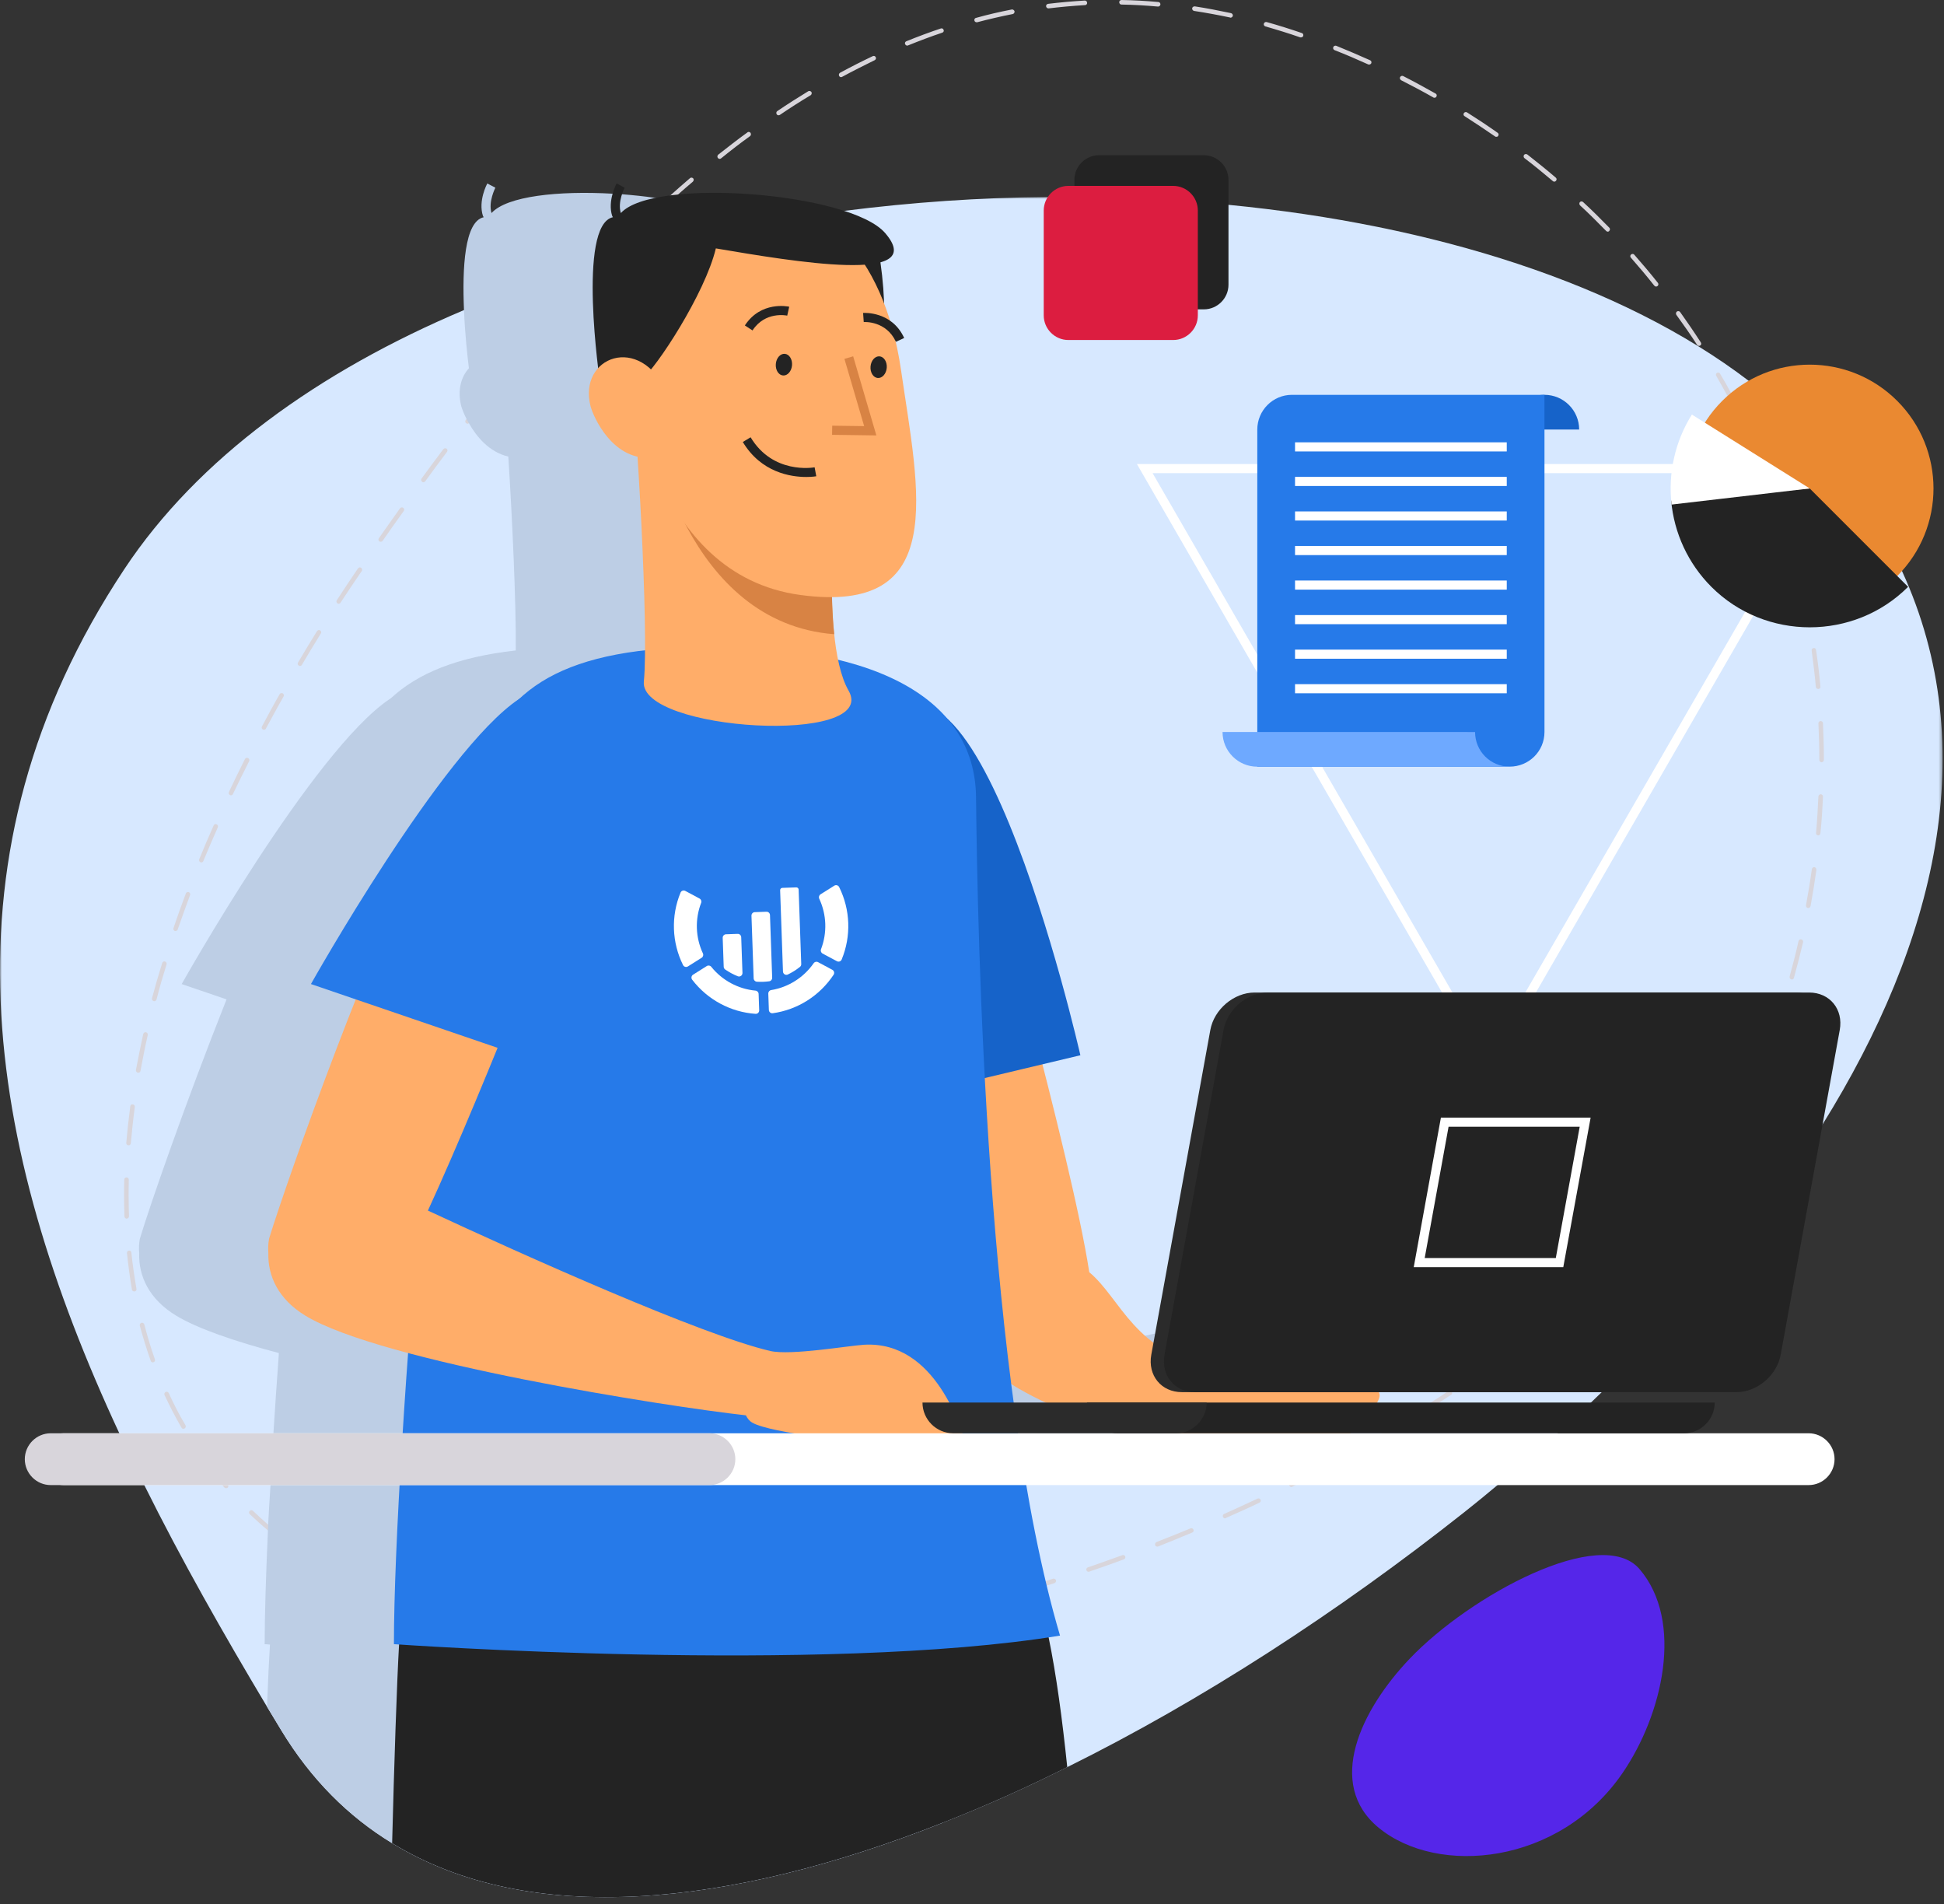 <?xml version="1.0" encoding="UTF-8"?>
<svg width="533px" height="522px" viewBox="0 0 533 522" version="1.1" xmlns="http://www.w3.org/2000/svg" xmlns:xlink="http://www.w3.org/1999/xlink">
    <rect x="0" y="0" width="533" height="522" fill="#333333" stroke="none"/>
    <title>professionals</title>
    <defs>
        <polygon id="path-1" points="0.001 0.913 532.615 0.913 532.615 467 0.001 467"></polygon>
    </defs>
    <g id="Final" stroke="none" stroke-width="1" fill="none" fill-rule="evenodd">
        <g id="professionals">
            <g id="Group-42">
                <g id="Group-3" transform="translate(0, 53.033)">
                    <mask id="mask-2" fill="white">
                        <use xlink:href="#path-1"></use>
                    </mask>
                    <g id="Clip-2"></g>
                    <path d="M499.714,255.163 C498.065,257.813 496.42,260.418 494.664,263.013 C479.315,286.068 460.264,308.213 439.17,328.568 C438.214,329.513 437.214,330.468 436.219,331.413 C433.214,334.263 430.115,337.118 427.014,339.863 C421.67,344.768 416.164,349.513 410.565,354.063 C407.615,356.563 404.57,359.018 401.565,361.413 C366.67,389.018 329.37,413.168 292.615,431.363 C281.219,437.068 269.82,442.163 258.57,446.563 C199.864,469.818 145.22,475.268 107.519,452.213 C95.514,444.913 85.264,434.713 77.115,421.268 C75.814,419.113 74.514,416.963 73.215,414.818 C61.169,394.663 49.664,374.418 39.565,354.063 C37.164,349.313 34.919,344.618 32.719,339.863 C-3.93,261.113 -17.886,181.413 34.065,103.013 C54.264,72.518 87.419,48.768 127.215,31.963 C138.57,27.118 150.415,22.913 162.72,19.263 C168.769,17.363 174.864,15.713 181.114,14.218 C188.97,12.218 196.964,10.468 205.065,8.963 C211.269,7.768 217.464,6.718 223.714,5.813 C226.315,5.468 228.915,5.118 231.514,4.763 C249.964,2.418 268.664,1.113 287.269,0.968 C289.714,0.913 292.164,0.913 294.57,0.913 C305.82,0.968 316.964,1.413 327.964,2.318 C330.914,2.518 333.865,2.768 336.815,3.113 C392.964,8.568 444.464,24.663 479.464,51.368 C487.115,57.218 493.969,63.513 499.914,70.368 C501.019,71.618 502.07,72.868 503.065,74.163 C503.414,74.563 503.719,74.963 504.065,75.368 C511.315,84.463 517.115,93.868 521.47,103.468 C543.72,151.918 530.715,205.363 499.714,255.163" id="Fill-1" fill="#D7E8FF" mask="url(#mask-2)"></path>
                </g>
                <path d="M386.541,454.637 C373.05,468.777 363.445,488.997 377.955,500.977 C394.161,514.352 427.586,511.247 444.865,486.012 C455.911,469.892 461.755,444.407 449.521,430.112 C439.046,417.872 403.091,437.287 386.541,454.637" id="Fill-4" fill="#5526E9"></path>
                <path d="M190.366,450.95 C187.016,451.095 183.616,451.2 180.316,451.2 C179.966,451.2 179.716,451.495 179.716,451.85 C179.716,452.145 179.966,452.45 180.316,452.45 C183.666,452.45 187.016,452.345 190.416,452.2 C190.766,452.2 191.016,451.895 191.016,451.55 C190.966,451.25 190.666,450.95 190.366,450.95 M170.316,451.05 C166.916,450.95 163.516,450.75 160.316,450.55 C159.866,450.5 159.666,450.75 159.616,451.095 C159.616,451.45 159.866,451.75 160.216,451.8 C163.466,452 166.866,452.2 170.266,452.3 C170.616,452.3 170.916,452.05 170.916,451.695 C170.916,451.35 170.666,451.05 170.316,451.05 M210.366,449.5 C207.016,449.845 203.666,450.15 200.366,450.4 C200.016,450.4 199.766,450.695 199.766,451.05 C199.816,451.4 200.066,451.65 200.416,451.65 L200.466,451.65 C203.766,451.4 207.116,451.095 210.466,450.75 C210.816,450.695 211.066,450.4 211.066,450.045 C211.016,449.7 210.716,449.445 210.366,449.5 M150.316,449.55 C147.016,449.195 143.666,448.7 140.416,448.145 C140.066,448.1 139.766,448.3 139.666,448.65 C139.616,448.995 139.866,449.3 140.216,449.35 C143.466,449.95 146.816,450.4 150.166,450.8 L150.266,450.8 C150.566,450.8 150.816,450.6 150.866,450.245 C150.916,449.9 150.666,449.595 150.316,449.55 M230.266,446.85 C226.866,447.345 223.566,447.85 220.316,448.3 C219.966,448.345 219.716,448.65 219.766,448.995 C219.816,449.3 220.116,449.55 220.416,449.55 L220.466,449.55 C223.716,449.1 227.066,448.595 230.466,448.05 C230.766,448 231.016,447.7 230.966,447.345 C230.916,447 230.616,446.8 230.266,446.85 M130.616,446.15 C127.316,445.4 124.066,444.55 120.916,443.65 C120.566,443.55 120.216,443.7 120.116,444.05 C120.016,444.395 120.216,444.75 120.566,444.845 C123.616,445.695 126.716,446.55 129.866,447.3 C130.016,447.345 130.166,447.345 130.316,447.4 L130.466,447.4 C130.566,447.4 130.666,447.345 130.766,447.3 L130.816,447.25 C130.966,447.2 131.016,447.05 131.066,446.895 C131.116,446.6 130.916,446.25 130.616,446.15 M249.966,443.1 C246.716,443.795 243.366,444.5 240.216,445.1 L240.116,445.1 C239.766,445.15 239.566,445.445 239.616,445.8 C239.666,446.095 239.966,446.295 240.266,446.295 L240.366,446.295 C242.616,445.895 244.916,445.445 247.216,444.95 C248.216,444.75 249.216,444.55 250.216,444.3 C250.566,444.25 250.766,443.9 250.716,443.55 C250.616,443.25 250.316,443 249.966,443.1 M269.466,438.345 C266.316,439.195 263.066,440.045 259.766,440.845 C259.416,440.95 259.216,441.25 259.316,441.6 C259.366,441.895 259.616,442.095 259.916,442.095 C259.966,442.095 260.016,442.095 260.066,442.05 C263.366,441.25 266.666,440.4 269.816,439.595 C270.116,439.5 270.316,439.15 270.266,438.795 C270.166,438.5 269.816,438.3 269.466,438.345 M111.416,440.445 C110.316,440.045 109.266,439.645 108.166,439.195 C106.116,438.395 104.166,437.5 102.216,436.6 C101.916,436.45 101.516,436.6 101.366,436.895 C101.216,437.2 101.366,437.6 101.666,437.745 C103.766,438.75 105.966,439.645 108.166,440.55 C109.066,440.95 110.016,441.295 110.966,441.65 L111.216,441.65 C111.466,441.65 111.716,441.495 111.816,441.25 C111.916,440.95 111.766,440.6 111.416,440.445 M288.716,432.745 C288.066,432.945 287.416,433.195 286.716,433.395 C284.266,434.15 281.716,434.95 279.166,435.695 C278.816,435.8 278.616,436.095 278.716,436.45 C278.816,436.75 279.066,436.895 279.316,436.895 L279.516,436.895 C282.016,436.15 284.566,435.4 286.966,434.645 C287.716,434.395 288.416,434.195 289.116,433.95 C289.416,433.85 289.616,433.5 289.516,433.145 C289.416,432.85 289.066,432.65 288.716,432.745 M93.316,432 L92.966,431.75 C90.166,430.15 87.466,428.45 84.866,426.65 C84.616,426.45 84.216,426.55 84.016,426.85 C83.816,427.095 83.916,427.5 84.166,427.7 C86.766,429.445 89.516,431.2 92.316,432.85 L92.716,433.1 C92.816,433.145 92.916,433.145 93.016,433.145 C93.266,433.145 93.466,433.05 93.566,432.85 C93.766,432.545 93.616,432.145 93.316,432 M307.716,426.295 C304.566,427.45 301.366,428.55 298.266,429.645 C297.916,429.75 297.766,430.1 297.866,430.4 C297.966,430.695 298.166,430.845 298.466,430.845 C298.516,430.845 298.566,430.845 298.666,430.8 C301.816,429.75 304.966,428.595 308.116,427.45 C308.466,427.345 308.616,427 308.516,426.65 C308.366,426.295 307.966,426.15 307.716,426.295 M327.216,419.3 C327.066,418.95 326.716,418.795 326.416,418.95 C323.366,420.2 320.216,421.495 317.066,422.7 C316.766,422.85 316.616,423.195 316.716,423.55 C316.816,423.795 317.066,423.95 317.316,423.95 C317.366,423.95 317.466,423.9 317.566,423.9 C320.716,422.65 323.866,421.35 326.866,420.1 C327.216,419.95 327.366,419.595 327.216,419.3 M76.866,420.695 C75.716,419.8 74.566,418.85 73.516,417.945 C72.066,416.695 70.716,415.4 69.366,414.15 C69.116,413.9 68.716,413.9 68.466,414.15 C68.216,414.395 68.216,414.8 68.466,415.045 C70.066,416.55 71.716,418.05 73.466,419.5 C74.316,420.245 75.166,421 76.066,421.695 C76.166,421.8 76.316,421.85 76.466,421.85 C76.666,421.85 76.816,421.75 76.966,421.6 C77.166,421.35 77.116,420.95 76.866,420.695 M345.616,411.095 C345.466,410.75 345.066,410.645 344.766,410.8 C341.866,412.145 338.916,413.55 335.616,415 C335.316,415.1 335.166,415.5 335.316,415.8 C335.416,416.05 335.666,416.2 335.866,416.2 C335.966,416.2 336.066,416.15 336.116,416.095 C339.416,414.645 342.416,413.3 345.316,411.895 C345.616,411.75 345.766,411.4 345.616,411.095 M62.466,406.895 C60.266,404.395 58.166,401.75 56.266,399.1 C56.066,398.795 55.666,398.75 55.366,398.95 C55.116,399.15 55.066,399.55 55.266,399.8 C57.016,402.3 58.966,404.75 60.966,407.095 C61.166,407.3 61.316,407.545 61.516,407.745 C61.616,407.85 61.816,407.945 61.966,407.945 C62.116,407.945 62.266,407.9 62.416,407.8 C62.616,407.6 62.666,407.345 62.566,407.095 C62.566,407 62.516,406.945 62.466,406.895 M363.566,402.05 C363.416,401.75 363.016,401.65 362.716,401.8 C359.866,403.345 356.816,404.9 353.816,406.4 C353.516,406.55 353.416,406.85 353.516,407.095 C353.466,407.145 353.516,407.2 353.516,407.25 C353.616,407.45 353.866,407.6 354.066,407.6 C354.166,407.6 354.266,407.545 354.366,407.5 C354.616,407.345 354.916,407.25 355.166,407.095 C357.966,405.75 360.666,404.3 363.316,402.9 C363.616,402.745 363.716,402.345 363.566,402.05 M381.066,392.2 C380.916,391.895 380.516,391.8 380.216,391.945 C379.666,392.25 379.166,392.6 378.616,392.9 C376.316,394.3 373.966,395.645 371.516,397 C371.216,397.145 371.116,397.545 371.316,397.85 C371.416,398.05 371.616,398.145 371.866,398.145 C371.966,398.145 372.066,398.145 372.166,398.1 C375.116,396.4 378.066,394.7 380.866,393.05 C380.916,393 380.966,392.945 381.016,392.9 C381.216,392.7 381.216,392.45 381.066,392.2 M50.866,390.695 C49.166,387.85 47.616,384.845 46.266,381.85 C46.116,381.55 45.716,381.4 45.416,381.55 C45.116,381.695 44.966,382.05 45.116,382.4 C46.516,385.4 48.066,388.45 49.766,391.35 C49.866,391.55 50.066,391.65 50.316,391.65 C50.416,391.65 50.516,391.6 50.616,391.55 C50.916,391.4 51.016,391 50.866,390.695 M398.116,381.6 C398.116,381.55 398.066,381.495 398.066,381.45 C397.866,381.15 397.466,381.095 397.216,381.25 C397.016,381.35 396.866,381.495 396.666,381.6 C395.266,382.545 393.766,383.55 392.316,384.445 C391.166,385.245 389.966,386 388.816,386.75 C388.516,386.895 388.416,387.3 388.616,387.6 C388.716,387.8 388.916,387.9 389.116,387.9 C389.216,387.9 389.366,387.85 389.466,387.8 C391.216,386.695 392.916,385.6 394.616,384.445 C395.716,383.75 396.816,383.05 397.916,382.3 C398.116,382.145 398.216,381.85 398.116,381.6 M414.416,369.8 C414.216,369.5 413.816,369.445 413.566,369.645 C410.916,371.65 408.166,373.65 405.466,375.6 C405.166,375.8 405.116,376.15 405.316,376.45 C405.466,376.6 405.616,376.695 405.816,376.695 C405.966,376.695 406.066,376.695 406.216,376.6 C408.916,374.645 411.666,372.65 414.316,370.645 C414.616,370.445 414.666,370.045 414.416,369.8 M39.566,363.05 C39.466,362.7 39.116,362.5 38.766,362.6 C38.466,362.7 38.266,363.05 38.316,363.345 C39.216,366.65 40.216,369.9 41.316,373 C41.416,373.3 41.616,373.45 41.916,373.45 C41.966,373.45 42.016,373.45 42.116,373.395 C42.416,373.3 42.616,372.945 42.466,372.6 C41.366,369.5 40.416,366.295 39.566,363.05 M430.066,357.095 C429.816,356.85 429.416,356.85 429.166,357.05 C426.716,359.15 424.166,361.295 421.466,363.5 C421.216,363.7 421.166,364.1 421.366,364.35 C421.516,364.5 421.666,364.595 421.866,364.595 C422.016,364.595 422.116,364.55 422.266,364.445 C424.966,362.3 427.566,360.1 429.966,358 C430.266,357.745 430.266,357.4 430.066,357.095 M36.016,343.345 C36.016,343.05 35.716,342.745 35.366,342.8 C35.016,342.85 34.766,343.145 34.816,343.5 C35.166,346.895 35.616,350.245 36.166,353.5 C36.216,353.795 36.516,353.995 36.816,353.995 L36.916,353.995 C37.266,353.95 37.466,353.65 37.416,353.3 C36.866,350.045 36.366,346.75 36.016,343.345 M444.766,343.45 C444.516,343.195 444.116,343.195 443.866,343.45 C441.566,345.75 439.116,348.1 436.666,350.4 C436.416,350.6 436.366,351 436.616,351.25 C436.716,351.4 436.916,351.45 437.066,351.45 C437.216,351.45 437.366,351.4 437.516,351.295 C439.966,348.995 442.416,346.65 444.766,344.3 C445.016,344.05 445.016,343.65 444.766,343.45 M458.316,328.595 C458.066,328.345 457.666,328.395 457.416,328.65 C455.366,331.15 453.116,333.7 450.816,336.2 C450.566,336.45 450.616,336.85 450.866,337.095 C450.966,337.2 451.116,337.25 451.266,337.25 C451.466,337.25 451.616,337.145 451.716,337.05 C454.066,334.5 456.316,331.945 458.416,329.445 C458.616,329.195 458.566,328.795 458.316,328.595 M35.266,327.85 C35.266,326.4 35.266,324.9 35.316,323.395 C35.316,323.05 35.066,322.745 34.716,322.745 C34.366,322.745 34.066,323 34.066,323.345 C34.016,324.845 34.016,326.35 34.016,327.85 C34.016,329.75 34.066,331.6 34.116,333.45 C34.116,333.75 34.416,334.05 34.716,334.05 L34.766,334.05 C35.116,333.995 35.366,333.75 35.366,333.395 C35.316,331.55 35.266,329.7 35.266,327.85 M470.416,312.6 C470.116,312.4 469.766,312.45 469.566,312.745 C467.716,315.445 465.716,318.195 463.716,320.845 C463.466,321.15 463.566,321.55 463.816,321.75 C463.916,321.8 464.066,321.85 464.216,321.85 C464.366,321.85 464.566,321.8 464.716,321.6 C466.716,318.95 468.716,316.2 470.566,313.45 C470.766,313.145 470.716,312.745 470.416,312.6 M36.416,302.745 C36.016,302.65 35.766,302.9 35.716,303.25 C35.266,306.65 34.916,310 34.616,313.3 C34.616,313.65 34.866,313.95 35.216,313.95 L35.266,313.95 C35.566,313.95 35.866,313.7 35.866,313.395 C36.166,310.1 36.516,306.75 36.966,303.45 C37.016,303.1 36.766,302.745 36.416,302.745 M480.666,295.3 C480.366,295.2 480.016,295.3 479.816,295.6 C478.366,298.45 476.716,301.4 474.966,304.3 C474.766,304.595 474.866,305 475.166,305.2 C475.266,305.245 475.366,305.245 475.466,305.245 C475.716,305.245 475.916,305.15 476.016,304.95 C477.816,302 479.466,299.05 480.966,296.15 C481.116,295.845 480.966,295.445 480.666,295.3 M40.016,282.945 C39.666,282.9 39.366,283.1 39.266,283.45 C38.566,286.75 37.866,290.045 37.266,293.3 C37.216,293.65 37.466,293.95 37.766,294.05 L37.916,294.05 C38.216,294.05 38.466,293.85 38.516,293.55 C39.116,290.3 39.766,287 40.516,283.7 C40.566,283.345 40.366,283.05 40.016,282.945 M488.566,276.85 C488.216,276.75 487.866,276.895 487.766,277.25 C486.716,280.3 485.466,283.45 484.116,286.55 C483.966,286.895 484.116,287.25 484.466,287.4 C484.516,287.4 484.616,287.45 484.716,287.45 C484.916,287.45 485.166,287.3 485.266,287.05 C486.616,283.9 487.866,280.75 488.916,277.65 C489.066,277.345 488.866,277 488.566,276.85 M45.216,263.55 C44.916,263.45 44.566,263.65 44.466,263.995 C43.466,267.2 42.516,270.445 41.666,273.65 C41.616,273.995 41.816,274.35 42.116,274.395 C42.166,274.445 42.216,274.445 42.316,274.445 C42.566,274.445 42.816,274.25 42.916,273.995 C43.716,270.8 44.666,267.545 45.666,264.35 C45.766,263.995 45.566,263.65 45.216,263.55 M493.866,257.5 C493.516,257.4 493.216,257.65 493.116,257.945 C492.416,261.15 491.566,264.395 490.666,267.7 C490.616,268 490.766,268.345 491.116,268.45 C491.166,268.45 491.216,268.5 491.266,268.5 C491.566,268.5 491.816,268.3 491.866,268 C492.766,264.75 493.616,261.45 494.366,258.25 C494.416,257.9 494.216,257.545 493.866,257.5 M51.766,244.55 C51.416,244.445 51.066,244.595 50.966,244.9 C49.766,248.05 48.616,251.25 47.566,254.395 C47.416,254.7 47.616,255.045 47.916,255.2 L48.116,255.2 C48.416,255.2 48.616,255.045 48.716,254.8 C49.816,251.65 50.966,248.45 52.116,245.35 C52.216,245.045 52.066,244.645 51.766,244.55 M497.466,237.7 C497.166,237.65 496.816,237.9 496.766,238.25 C496.316,241.55 495.766,244.845 495.166,248.145 C495.116,248.5 495.316,248.795 495.666,248.9 L495.766,248.9 C496.066,248.9 496.316,248.7 496.416,248.395 C497.016,245.045 497.566,241.695 498.016,238.45 C498.016,238.1 497.816,237.745 497.466,237.7 M59.366,225.95 C59.066,225.8 58.716,225.95 58.566,226.295 C57.216,229.35 55.866,232.45 54.616,235.55 C54.516,235.845 54.666,236.25 54.966,236.35 C55.066,236.4 55.116,236.4 55.216,236.4 C55.466,236.4 55.666,236.25 55.766,236 C57.016,232.945 58.366,229.845 59.716,226.8 C59.866,226.45 59.716,226.095 59.366,225.95 M499.216,217.7 C498.916,217.745 498.616,217.945 498.566,218.3 C498.416,221.65 498.216,225 497.916,228.3 C497.866,228.65 498.116,228.95 498.466,228.995 L498.516,228.995 C498.816,228.995 499.116,228.75 499.116,228.395 C499.466,225.1 499.666,221.75 499.816,218.345 C499.866,218.05 499.566,217.745 499.216,217.7 M68.016,207.8 C67.716,207.65 67.316,207.745 67.166,208.05 C65.666,211.05 64.166,214.1 62.766,217.095 C62.616,217.45 62.766,217.8 63.066,217.945 C63.166,218 63.216,218 63.316,218 C63.566,218 63.766,217.9 63.866,217.65 C65.316,214.645 66.816,211.6 68.316,208.65 C68.466,208.3 68.316,207.945 68.016,207.8 M499.816,198.245 C499.816,197.9 499.516,197.65 499.166,197.65 C498.816,197.65 498.566,197.95 498.566,198.3 C498.716,201.6 498.816,204.95 498.816,208.3 C498.816,208.65 499.116,208.95 499.416,208.95 C499.766,208.95 500.066,208.65 500.066,208.3 C500.066,204.95 499.966,201.55 499.816,198.245 M77.516,190.05 C77.216,189.9 76.816,190 76.666,190.3 C74.966,193.245 73.366,196.25 71.816,199.15 C71.666,199.45 71.766,199.8 72.066,199.95 C72.166,200 72.266,200.05 72.366,200.05 C72.566,200.05 72.816,199.95 72.916,199.7 C74.466,196.85 76.066,193.85 77.766,190.9 C77.916,190.6 77.816,190.25 77.516,190.05 M497.916,178.15 C497.866,177.8 497.566,177.55 497.216,177.65 C496.866,177.7 496.666,178 496.716,178.345 C497.166,181.65 497.566,185 497.866,188.3 C497.916,188.65 498.166,188.85 498.516,188.85 L498.566,188.85 C498.916,188.85 499.166,188.55 499.116,188.2 C498.816,184.85 498.416,181.5 497.916,178.15 M87.766,172.8 C87.516,172.6 87.116,172.7 86.916,173 C85.166,175.845 83.416,178.7 81.716,181.6 C81.516,181.9 81.616,182.25 81.916,182.45 C82.016,182.5 82.116,182.55 82.216,182.55 C82.466,182.55 82.666,182.45 82.766,182.25 C84.466,179.35 86.216,176.5 87.966,173.65 C88.166,173.345 88.066,173 87.766,172.8 M496.216,167.85 L496.166,167.85 C495.616,164.7 494.866,161.55 494.116,158.345 C494.066,158 493.716,157.8 493.366,157.9 C493.066,157.95 492.816,158.3 492.916,158.65 C493.666,161.7 494.316,164.75 494.916,167.8 C494.966,168 495.016,168.245 495.066,168.45 C495.116,168.75 495.366,168.95 495.666,168.95 L495.766,168.95 C496.116,168.85 496.316,168.55 496.266,168.2 C496.266,168.1 496.216,167.95 496.216,167.85 M99.016,155.65 C98.766,155.45 98.366,155.5 98.166,155.8 L97.916,156.15 C96.066,158.9 94.166,161.7 92.366,164.495 C92.166,164.8 92.216,165.2 92.516,165.4 C92.616,165.45 92.766,165.5 92.866,165.5 C93.066,165.5 93.266,165.4 93.366,165.2 C95.216,162.4 97.066,159.595 98.966,156.85 L99.216,156.5 C99.366,156.25 99.316,155.845 99.016,155.65 M490.816,146.35 C490.066,143.85 489.266,141.4 488.466,139 C488.366,138.65 487.966,138.5 487.666,138.6 C487.316,138.75 487.166,139.1 487.266,139.4 C488.216,142.15 489.116,144.95 489.966,147.8 C490.066,148.2 490.216,148.55 490.316,148.95 C490.416,149.25 490.666,149.4 490.916,149.4 L491.116,149.4 C491.416,149.3 491.616,148.95 491.516,148.6 C491.316,147.85 491.066,147.095 490.816,146.35 M110.566,139.2 C110.266,139 109.866,139.05 109.666,139.35 C107.766,142.05 105.816,144.75 103.866,147.55 C103.666,147.8 103.766,148.2 104.016,148.4 C104.166,148.5 104.266,148.5 104.416,148.5 C104.566,148.5 104.766,148.45 104.916,148.245 C106.816,145.5 108.766,142.75 110.716,140.05 C110.916,139.75 110.816,139.4 110.566,139.2 M122.466,123 C122.166,122.8 121.816,122.85 121.566,123.1 C119.566,125.745 117.566,128.45 115.566,131.2 C115.366,131.45 115.466,131.85 115.716,132.05 C115.816,132.15 115.966,132.2 116.066,132.2 C116.266,132.2 116.466,132.095 116.616,131.9 C118.566,129.2 120.566,126.5 122.566,123.85 C122.766,123.6 122.716,123.2 122.466,123 M484.916,129.55 C484.616,128.8 484.266,128 483.916,127.2 C483.766,126.8 483.566,126.35 483.366,125.9 C482.616,124.05 481.766,122.15 480.916,120.3 C480.766,120 480.416,119.85 480.066,120 C479.766,120.15 479.616,120.5 479.766,120.8 C480.366,122.095 480.966,123.4 481.516,124.7 C481.916,125.55 482.266,126.4 482.566,127.2 C482.966,128.05 483.316,128.85 483.616,129.7 C483.666,129.8 483.716,129.9 483.766,130 C483.866,130.25 484.066,130.4 484.316,130.4 C484.416,130.4 484.466,130.4 484.566,130.35 C484.816,130.25 485.016,130 484.966,129.7 C484.966,129.65 484.966,129.595 484.916,129.55 M134.816,107.095 C134.516,106.9 134.166,106.95 133.916,107.2 C131.866,109.7 129.916,112.3 127.916,114.85 C127.866,114.95 127.766,115 127.716,115.1 C127.466,115.4 127.516,115.8 127.816,116 C127.916,116.1 128.066,116.15 128.166,116.15 C128.316,116.15 128.466,116.1 128.566,116 C128.616,115.95 128.616,115.95 128.666,115.9 C130.766,113.2 132.816,110.6 134.916,108 C135.116,107.75 135.066,107.35 134.816,107.095 M476.516,111.25 C475.866,110.05 475.266,108.9 474.616,107.75 C473.666,105.95 472.666,104.2 471.616,102.45 C471.466,102.15 471.066,102.05 470.766,102.2 C470.466,102.4 470.366,102.75 470.566,103.05 C471.616,104.85 472.616,106.7 473.666,108.6 C474.216,109.65 474.816,110.745 475.366,111.85 C475.516,112.05 475.716,112.15 475.916,112.15 C476.016,112.15 476.116,112.15 476.216,112.095 C476.516,111.95 476.666,111.55 476.516,111.25 M147.666,91.65 C147.366,91.45 147.016,91.5 146.766,91.75 C144.616,94.25 142.416,96.8 140.266,99.4 C140.066,99.7 140.066,100.1 140.366,100.3 C140.466,100.4 140.616,100.45 140.766,100.45 C140.916,100.45 141.116,100.35 141.216,100.2 C143.366,97.6 145.566,95.05 147.716,92.55 C147.916,92.3 147.916,91.9 147.666,91.65 M466.316,93.85 C464.516,91.05 462.616,88.3 460.666,85.55 C460.466,85.25 460.066,85.2 459.766,85.4 C459.516,85.6 459.416,86 459.616,86.3 C461.566,89 463.516,91.75 465.316,94.55 C465.416,94.7 465.616,94.8 465.816,94.8 C465.916,94.8 466.066,94.8 466.166,94.7 C466.466,94.55 466.516,94.15 466.316,93.85 M161.066,76.7 C160.816,76.5 160.416,76.5 160.216,76.75 C157.916,79.15 155.666,81.65 153.416,84.15 C153.166,84.45 153.216,84.8 153.466,85.05 C153.566,85.15 153.716,85.2 153.866,85.2 C154.016,85.2 154.216,85.15 154.316,85 C156.566,82.5 158.866,80 161.116,77.6 C161.366,77.35 161.316,76.95 161.066,76.7 M454.566,77.55 C452.466,74.9 450.266,72.3 448.066,69.8 C447.866,69.55 447.466,69.55 447.216,69.75 C446.916,70 446.916,70.4 447.166,70.65 C449.316,73.1 451.516,75.7 453.566,78.3 C453.716,78.45 453.866,78.55 454.066,78.55 C454.216,78.55 454.316,78.5 454.466,78.4 C454.716,78.2 454.766,77.8 454.566,77.55 M175.166,62.4 C174.916,62.15 174.566,62.15 174.316,62.4 C171.966,64.65 169.566,67.05 167.166,69.495 C166.916,69.75 166.916,70.15 167.166,70.35 C167.266,70.5 167.416,70.55 167.616,70.55 C167.766,70.55 167.916,70.5 168.066,70.35 C170.416,67.95 172.816,65.55 175.166,63.3 C175.416,63.05 175.416,62.65 175.166,62.4 M441.266,62.45 C438.916,60.05 436.516,57.65 434.066,55.4 C433.816,55.15 433.416,55.15 433.166,55.4 C432.966,55.65 432.966,56.05 433.216,56.3 C435.666,58.55 438.066,60.95 440.366,63.3 C440.466,63.4 440.616,63.5 440.816,63.5 C440.966,63.5 441.116,63.45 441.216,63.3 C441.466,63.05 441.466,62.65 441.266,62.45 M190.066,48.9 C189.816,48.65 189.416,48.6 189.166,48.85 C187.366,50.4 185.566,51.95 183.816,53.55 C183.366,53.9 182.966,54.3 182.566,54.7 C182.266,54.95 181.916,55.2 181.616,55.5 C181.366,55.745 181.366,56.15 181.566,56.4 C181.716,56.5 181.866,56.6 182.066,56.6 C182.216,56.6 182.366,56.55 182.466,56.45 C183.016,55.95 183.566,55.45 184.116,54.95 L185.916,53.3 C187.266,52.095 188.616,50.95 189.966,49.8 C190.216,49.55 190.266,49.15 190.066,48.9 M426.566,48.7 C424.016,46.5 421.366,44.4 418.766,42.35 C418.466,42.15 418.066,42.2 417.866,42.45 C417.666,42.75 417.716,43.15 417.966,43.345 C420.616,45.35 423.216,47.5 425.766,49.65 C425.866,49.75 426.016,49.8 426.166,49.8 C426.316,49.8 426.516,49.7 426.616,49.55 C426.866,49.3 426.816,48.9 426.566,48.7 M205.766,36.4 C205.566,36.15 205.166,36.05 204.916,36.3 C202.266,38.2 199.616,40.3 196.916,42.4 C196.666,42.65 196.616,43 196.816,43.3 C196.966,43.45 197.116,43.55 197.316,43.55 C197.466,43.55 197.566,43.5 197.716,43.4 C200.366,41.25 203.016,39.2 205.666,37.3 C205.916,37.095 205.966,36.7 205.766,36.4 M410.616,36.4 C407.866,34.45 405.066,32.6 402.216,30.8 C401.966,30.65 401.566,30.7 401.366,31 C401.166,31.3 401.266,31.7 401.566,31.85 C404.366,33.65 407.166,35.5 409.916,37.4 C410.016,37.5 410.166,37.5 410.266,37.5 C410.466,37.5 410.666,37.45 410.766,37.25 C410.966,36.95 410.916,36.6 410.616,36.4 M222.466,25.2 C222.266,24.95 221.866,24.85 221.616,25 C218.766,26.75 215.916,28.55 213.116,30.45 C212.816,30.65 212.766,31.05 212.966,31.35 C213.066,31.5 213.266,31.6 213.466,31.6 C213.616,31.6 213.716,31.55 213.816,31.5 C216.616,29.595 219.416,27.8 222.266,26.1 C222.566,25.9 222.616,25.5 222.466,25.2 M393.616,25.65 C390.666,24 387.666,22.35 384.716,20.845 C384.416,20.7 384.016,20.845 383.866,21.15 C383.716,21.45 383.866,21.8 384.166,21.995 C387.116,23.5 390.066,25.05 392.966,26.7 C393.066,26.8 393.166,26.8 393.266,26.8 C393.516,26.8 393.716,26.7 393.816,26.5 C394.016,26.2 393.916,25.8 393.616,25.65 M240.116,15.7 C239.966,15.35 239.616,15.25 239.266,15.4 C236.316,16.8 233.266,18.345 230.316,19.95 C230.016,20.15 229.916,20.5 230.066,20.8 C230.166,21.05 230.416,21.15 230.616,21.15 C230.716,21.15 230.816,21.1 230.916,21.05 C233.866,19.45 236.866,17.95 239.816,16.5 C240.116,16.35 240.266,16 240.116,15.7 M375.616,16.5 C372.566,15.15 369.466,13.8 366.366,12.55 C366.066,12.45 365.666,12.6 365.566,12.9 C365.416,13.245 365.566,13.6 365.916,13.75 C369.016,14.95 372.116,16.3 375.116,17.65 C375.216,17.7 375.266,17.7 375.366,17.7 C375.616,17.7 375.866,17.55 375.966,17.35 C376.116,16.995 375.966,16.65 375.616,16.5 M257.966,7.8 C254.816,8.85 251.616,10.05 248.516,11.3 C248.166,11.45 248.016,11.8 248.166,12.095 C248.266,12.35 248.516,12.5 248.716,12.5 C248.816,12.5 248.916,12.5 248.966,12.45 C252.066,11.2 255.216,10 258.366,8.95 C258.666,8.85 258.866,8.5 258.716,8.2 C258.616,7.85 258.266,7.7 257.966,7.8 M356.916,9.05 C353.716,7.95 350.516,6.95 347.316,6.05 C346.966,5.95 346.616,6.15 346.516,6.5 C346.416,6.8 346.616,7.15 346.966,7.25 C350.116,8.15 353.366,9.15 356.516,10.25 L356.716,10.25 C356.966,10.25 357.216,10.1 357.316,9.85 C357.416,9.495 357.266,9.15 356.916,9.05 M277.416,2.6 C274.116,3.245 270.816,4 267.616,4.9 C267.266,4.95 267.066,5.3 267.166,5.65 C267.216,5.9 267.466,6.1 267.766,6.1 L267.916,6.1 C271.116,5.25 274.416,4.495 277.666,3.85 C277.966,3.8 278.216,3.45 278.166,3.1 C278.066,2.8 277.766,2.55 277.416,2.6 M337.516,3.6 C334.216,2.9 330.866,2.25 327.616,1.75 C327.266,1.7 326.916,1.95 326.866,2.25 C326.816,2.6 327.066,2.95 327.416,3 C330.666,3.5 333.966,4.1 337.266,4.8 C337.316,4.85 337.366,4.85 337.366,4.85 C337.666,4.85 337.916,4.65 338.016,4.35 C338.066,4 337.866,3.7 337.516,3.6 M297.466,0.15 L297.416,0.15 C294.066,0.35 290.666,0.65 287.366,1.05 C287.016,1.1 286.766,1.4 286.816,1.75 C286.866,2.05 287.116,2.3 287.466,2.3 L287.516,2.3 C290.816,1.9 294.166,1.6 297.516,1.4 C297.816,1.4 298.116,1.1 298.066,0.745 C298.066,0.45 297.766,0.15 297.466,0.15 M317.566,0.55 C314.266,0.25 310.866,0.05 307.516,-8.48210391e-14 C307.166,-8.48210391e-14 306.866,0.25 306.866,0.6 C306.866,0.95 307.116,1.25 307.466,1.25 C310.816,1.3 314.166,1.5 317.466,1.8 L317.516,1.8 C317.866,1.8 318.116,1.55 318.166,1.2 C318.166,0.845 317.916,0.55 317.566,0.55" id="Fill-6" fill="#D8D5DB"></path>
                <path d="M497.317,135.049 L490.817,146.35 L489.967,147.799 L480.562,164.049 L478.517,167.649 L418.217,272.05 L408.217,289.349 L398.217,272.05 L362.467,210.149 L356.967,200.649 L344.712,179.399 L316.017,129.7 L500.417,129.7 L497.317,135.049 Z M311.717,127.2 L344.712,184.35 L354.112,200.649 L359.617,210.149 L395.362,272.05 L408.217,294.349 L421.117,272.05 L480.762,168.7 L482.862,165.1 L499.167,136.899 L503.667,129.049 L504.067,128.399 L504.767,127.2 L311.717,127.2 Z" id="Fill-8" fill="#FFFFFF"></path>
                <path d="M342.815,382.098 C342.965,382.647 342.715,383.452 342.165,384.447 C340.915,386.798 337.92,390.147 334.77,392.897 C334.115,393.452 333.465,393.998 332.815,394.447 C330.915,395.998 329.065,397.202 327.615,397.647 C322.515,399.348 300.465,396.447 295.115,393.548 C294.77,393.348 294.515,393.147 294.265,392.897 C292.07,393.048 288.815,393.098 284.865,392.897 C283.065,392.803 281.115,392.647 279.015,392.348 C274.065,391.798 268.415,390.647 262.315,388.697 C259.315,387.803 256.165,386.647 252.965,385.248 C249.965,383.897 246.865,382.348 243.765,380.548 C243.015,380.147 242.465,379.647 241.815,379.252 C242.415,383.853 243.015,388.397 243.665,392.897 C243.865,394.147 244.065,395.397 244.215,396.598 C244.765,400.147 245.315,403.652 245.915,407.098 C248.265,420.647 250.965,433.397 254.215,444.798 C254.515,445.998 254.865,447.202 255.215,448.348 C254.165,448.498 253.115,448.652 252.115,448.798 C252.365,449.947 252.565,451.152 252.765,452.348 C255.265,465.848 257.165,482.498 258.565,499.598 C199.865,522.847 145.215,528.298 107.515,505.248 C95.515,497.947 85.265,487.748 77.115,474.298 C75.815,472.147 74.515,469.998 73.215,467.848 C73.465,460.798 73.765,454.848 74.015,450.798 C73.065,450.697 72.565,450.697 72.565,450.697 C72.565,442.548 72.915,431.848 73.465,419.498 C73.515,418.998 73.515,418.498 73.515,417.947 C73.715,414.447 73.915,410.848 74.165,407.098 C74.365,402.498 74.665,397.803 74.965,392.897 C75.415,385.798 75.915,378.397 76.465,370.897 C64.265,367.647 54.065,364.147 48.315,360.647 C40.815,356.098 37.965,349.748 38.165,343.498 C38.065,342.248 38.065,340.897 38.365,339.498 C41.215,330.048 51.015,301.897 62.115,273.947 L49.815,269.748 C49.815,269.748 85.765,205.697 106.865,191.597 C106.965,191.548 107.015,191.498 107.115,191.447 C114.565,184.548 125.315,180.097 141.415,178.298 C141.515,164.947 140.465,142.398 139.365,125.147 C134.115,123.948 130.565,119.597 128.565,115.998 C128.315,115.597 128.065,115.198 127.915,114.847 C127.115,113.297 126.665,111.998 126.465,111.347 C125.365,106.948 126.415,103.297 128.565,100.948 C128.115,97.297 127.465,91.297 127.215,84.998 C126.715,73.397 127.365,60.697 132.615,59.547 C132.565,59.398 132.465,59.297 132.415,59.197 C131.065,55.047 133.515,50.447 133.615,50.297 L135.815,51.447 C135.815,51.498 133.815,55.297 134.765,58.398 C138.965,53.748 153.115,52.248 167.965,53.097 C168.815,53.097 169.715,53.197 170.565,53.248 C173.615,53.498 176.665,53.797 179.665,54.248 C180.665,54.347 181.615,54.498 182.565,54.697 C183.065,54.748 183.615,54.847 184.115,54.947 C187.365,55.498 190.465,56.197 193.315,56.998 C198.215,58.347 202.315,60.047 205.065,61.998 C205.965,62.597 206.665,63.248 207.265,63.898 C209.765,66.797 210.165,68.847 209.065,70.198 C208.415,70.948 207.365,71.498 205.965,71.897 C206.565,76.097 206.815,79.748 206.915,83.097 C207.215,83.897 207.515,84.748 207.815,85.597 C208.065,86.347 208.315,87.147 208.565,87.948 C208.615,87.998 208.665,87.998 208.715,88.047 C209.015,88.297 209.315,88.498 209.615,88.748 C210.715,89.748 211.715,90.998 212.465,92.647 L210.215,93.698 C210.165,93.597 210.115,93.547 210.065,93.448 C210.665,95.998 211.215,98.647 211.615,101.448 C212.215,105.597 212.865,109.748 213.515,113.797 C213.715,115.347 213.915,116.897 214.115,118.397 C214.565,121.498 214.965,124.547 215.215,127.448 C215.315,128.347 215.415,129.197 215.415,130.048 C216.465,143.248 215.215,154.197 207.315,159.697 C205.815,160.798 204.015,161.697 201.965,162.298 C199.365,163.148 196.265,163.597 192.665,163.648 C192.765,167.148 192.965,170.548 193.265,173.748 C193.415,174.998 193.565,176.248 193.765,177.398 C193.915,178.597 194.115,179.798 194.365,180.898 C207.715,184.097 217.765,189.498 224.115,196.847 C224.415,197.148 224.765,197.447 225.065,197.798 C228.615,201.248 232.065,206.553 235.315,212.898 C239.415,220.847 243.265,230.502 246.665,240.148 C246.915,240.898 247.165,241.697 247.465,242.447 C247.715,243.298 248.015,244.097 248.265,244.947 C249.665,249.097 250.965,253.248 252.165,257.202 C253.065,260.147 253.865,263.002 254.665,265.697 C258.515,279.252 260.765,289.252 260.765,289.252 L254.665,290.697 L252.165,291.298 L250.365,291.752 C250.965,294.147 251.565,296.498 252.165,298.897 C252.215,299.147 252.315,299.447 252.365,299.702 C253.165,302.803 253.915,305.952 254.665,308.998 C258.515,324.647 261.765,339.147 263.215,348.748 C267.515,352.298 270.665,357.848 275.315,363.002 C280.015,368.197 286.365,372.897 297.115,374.748 C297.165,374.748 297.165,374.798 297.215,374.798 C301.42,371.498 309.215,367.603 313.965,366.152 C314.615,365.998 315.17,365.848 315.665,365.748 C316.065,365.647 316.42,365.598 316.715,365.598 C318.72,365.197 319.015,365.348 320.215,366.098 C320.665,366.447 321.265,366.897 322.215,367.447 C326.115,369.748 330.215,371.897 333.765,373.998 C338.165,376.553 341.615,378.998 342.615,381.598 C342.715,381.752 342.765,381.947 342.815,382.098" id="Fill-10" fill="#BDCEE5"></path>
                <path d="M357.668,367.425 C354.103,365.29 355.144,365.02 351.113,365.76 C346.764,366.565 337.404,371.055 332.668,374.795 C332.618,374.79 332.584,374.765 332.534,374.755 C311.094,371.08 307.324,355.915 298.654,348.735 C293.849,317.255 269.639,231.585 269.639,231.585 L233.159,245.15 C238.474,281.245 259.863,349.895 265.413,365.385 C266.324,367.26 267.498,368.75 268.813,369.96 C270.634,373.805 273.904,377.515 279.188,380.57 C301.058,393.215 321.759,393.39 329.678,392.885 C329.933,393.14 330.224,393.36 330.553,393.545 C335.918,396.475 357.928,399.345 363.068,397.66 C368.293,395.945 378.993,385.115 378.224,382.115 C376.974,377.215 366.603,372.775 357.668,367.425" id="Fill-12" fill="#FFAD69"></path>
                <path d="M236.905,208.446 C226.605,231.595 230.389,304.95 230.389,304.95 L296.214,289.26 C296.214,289.26 264.065,147.375 236.905,208.446" id="Fill-14" fill="#1663C9"></path>
                <path d="M292.615,484.397 C281.219,490.103 269.815,495.197 258.565,499.598 C199.864,522.847 145.22,528.298 107.514,505.248 C108.064,483.598 108.814,461.048 109.415,450.798 C109.514,449.598 109.615,448.548 109.665,447.697 L129.864,447.298 L130.764,447.298 L130.815,447.248 L240.114,445.103 L240.22,445.103 L247.214,444.947 L254.214,444.798 L286.514,444.147 C286.87,445.647 287.214,447.248 287.514,448.853 C289.615,459.053 291.264,471.298 292.615,484.397" id="Fill-16" fill="#232323"></path>
                <path d="M188.55,177.428 C149.28,178.722 136.005,191.977 129.235,214.903 C121.545,240.933 108.005,398.152 108.005,450.688 C108.005,450.688 225.53,459.017 290.635,448.342 C270.22,379.387 268.015,255.407 267.605,218.468 C267.3,190.757 238.33,175.782 188.55,177.428" id="Fill-18" fill="#267AE9"></path>
                <g id="Logo-Color" transform="translate(209, 260.498) rotate(-2) translate(-209, -260.498) translate(185, 242.999)" fill="#FFFFFF" fill-rule="nonzero">
                    <path d="M40.494,18.958 C40.084,18.719 39.915,18.209 40.101,17.77 C41.983,13.343 41.983,8.332 40.101,3.905 C39.915,3.466 40.084,2.956 40.494,2.717 L44.347,0.48 C44.576,0.345 44.851,0.315 45.103,0.396 C45.356,0.478 45.562,0.663 45.671,0.907 C48.532,7.213 48.532,14.462 45.671,20.767 C45.562,21.011 45.356,21.197 45.103,21.279 C44.851,21.36 44.576,21.33 44.347,21.195 L40.494,18.958 Z" id="Path"></path>
                    <path d="M26.056,28.474 C30.79,27.867 35.08,25.36 37.958,21.521 C38.243,21.141 38.764,21.034 39.173,21.273 L43.011,23.507 C43.241,23.64 43.405,23.865 43.461,24.128 C43.517,24.39 43.46,24.663 43.303,24.88 C39.294,30.499 33.095,34.121 26.268,34.834 C26.003,34.862 25.739,34.776 25.542,34.596 C25.344,34.416 25.232,34.159 25.234,33.891 L25.234,29.411 C25.234,28.934 25.587,28.532 26.056,28.474 Z" id="Path"></path>
                    <path d="M21.552,34.834 C14.722,34.122 8.52,30.499 4.51,24.877 C4.356,24.66 4.3,24.388 4.356,24.128 C4.412,23.868 4.574,23.643 4.803,23.51 L8.647,21.27 C9.054,21.035 9.572,21.141 9.856,21.518 C12.733,25.361 17.027,27.869 21.764,28.474 C22.233,28.535 22.584,28.94 22.58,29.417 L22.58,33.907 C22.577,34.171 22.464,34.422 22.268,34.598 C22.073,34.775 21.813,34.86 21.552,34.834 Z" id="Path"></path>
                    <path d="M3.47,21.195 C3.242,21.33 2.968,21.362 2.716,21.282 C2.464,21.203 2.257,21.019 2.146,20.777 C-0.715,14.472 -0.715,7.224 2.146,0.92 C2.253,0.674 2.459,0.486 2.711,0.403 C2.964,0.32 3.24,0.349 3.47,0.483 L7.311,2.717 C7.722,2.956 7.891,3.468 7.703,3.908 C5.82,8.333 5.82,13.345 7.703,17.77 C7.892,18.209 7.724,18.721 7.314,18.961 L3.47,21.195 Z" id="Path"></path>
                    <path d="M13.273,13.701 L13.273,21.631 C13.271,21.93 13.409,22.212 13.646,22.392 C14.697,23.175 15.832,23.836 17.029,24.362 C17.321,24.497 17.661,24.471 17.93,24.294 C18.199,24.116 18.359,23.812 18.353,23.488 L18.353,13.701 C18.353,13.181 17.935,12.759 17.419,12.759 L14.216,12.759 C13.967,12.756 13.727,12.854 13.55,13.031 C13.372,13.208 13.273,13.45 13.273,13.701 Z" id="Path"></path>
                    <path d="M21.368,7.911 L21.368,25.103 C21.365,25.585 21.722,25.991 22.197,26.046 C22.761,26.102 23.331,26.131 23.91,26.131 C24.489,26.131 25.056,26.102 25.62,26.046 C26.094,25.991 26.452,25.585 26.449,25.103 L26.449,7.911 C26.449,7.39 26.03,6.968 25.514,6.968 L22.293,6.968 C21.781,6.973 21.368,7.394 21.368,7.911 Z" id="Path"></path>
                    <path d="M30.09,0.581 C29.746,0.581 29.467,0.862 29.467,1.209 L29.467,23.485 C29.461,23.809 29.62,24.113 29.888,24.291 C30.156,24.469 30.496,24.495 30.788,24.362 C31.985,23.836 33.12,23.175 34.17,22.392 C34.408,22.212 34.546,21.93 34.544,21.631 L34.544,4.863 L34.544,1.212 C34.544,0.865 34.265,0.584 33.921,0.584" id="Path"></path>
                </g>
                <path d="M223.144,113.138 C227.01,110.222 247.19,112.868 241.38,71.782 C239.26,56.792 225.185,66.797 215.22,68.797 C205.25,70.797 211.589,113.877 211.589,113.877 L223.144,113.138 Z" id="Fill-22" fill="#232323"></path>
                <path d="M172.9,103.296 C174.576,114.186 177.925,173.101 176.53,186.786 C175.136,200.471 241.315,204.376 232.655,189.302 C224,174.221 230.145,124.237 230.145,124.237 L172.9,103.296 Z" id="Fill-23" fill="#FFAD69"></path>
                <path d="M177.481,104.962 L230.136,124.242 C230.136,124.242 226.581,153.351 228.726,173.851 C188.576,170.746 178.27,120.037 177.595,110.272 C177.481,108.431 177.425,106.656 177.481,104.962" id="Fill-24" fill="#D88344"></path>
                <path d="M247.041,101.441 C251.921,135.076 260.206,168.616 219.436,163.091 C178.661,157.571 172.331,105.296 172.446,95.441 C173.081,42.826 237.446,35.301 247.041,101.441" id="Fill-25" fill="#FFAD69"></path>
                <path d="M242.693,63.885 C233.098,52.74 179.153,48.535 170.223,58.405 C169.243,55.305 171.243,51.495 171.263,51.46 L169.063,50.275 C168.958,50.465 166.523,55.06 167.848,59.19 C167.893,59.32 168.003,59.41 168.048,59.54 C158.178,61.715 164.478,104.595 164.478,104.595 L176.033,103.855 C179.898,100.945 193.313,80.455 196.268,68.09 C217.393,71.665 254.888,78.05 242.693,63.885" id="Fill-26" fill="#232323"></path>
                <path d="M236.956,368.611 C232.826,368.841 216.8,371.627 211.175,370.322 C192.27,365.906 143.55,344.051 117.326,331.837 C133.46,296.812 157.21,234.821 157.21,234.821 L119.865,223.862 C102.535,255.966 78.6,323.772 73.781,339.507 C73.51,340.916 73.49,342.241 73.576,343.512 C73.406,349.736 76.255,356.091 83.74,360.651 C104.501,373.296 182.815,385.567 204.506,387.962 C204.905,388.772 205.435,389.507 206.296,389.991 C211.601,392.971 235.74,395.202 240.706,396.082 C246.93,397.182 265.825,398.781 265.01,396.252 C263.675,392.106 256.671,367.507 236.956,368.611" id="Fill-27" fill="#FFAD69"></path>
                <path d="M142.28,191.617 C121.216,205.697 85.255,269.742 85.255,269.742 L149.291,291.617 C149.291,291.617 197.851,154.477 142.28,191.617" id="Fill-28" fill="#267AE9"></path>
                <path d="M212.71,99.778 C212.58,101.418 213.465,102.823 214.69,102.924 C215.92,103.019 217.02,101.773 217.155,100.133 C217.29,98.499 216.4,97.088 215.17,96.989 C213.945,96.894 212.84,98.138 212.71,99.778" id="Fill-29" fill="#232323"></path>
                <path d="M238.681,100.467 C238.552,102.107 239.436,103.512 240.661,103.612 C241.892,103.707 242.992,102.462 243.126,100.822 C243.256,99.187 242.367,97.777 241.142,97.677 C239.917,97.582 238.811,98.827 238.681,100.467" id="Fill-30" fill="#232323"></path>
                <path d="M206.321,90.575 L204.226,89.21 C208.646,82.439 216.066,84.01 216.386,84.079 L215.841,86.519 C215.601,86.469 209.776,85.279 206.321,90.575" id="Fill-31" fill="#232323"></path>
                <path d="M245.637,93.692 C242.992,87.937 237.052,88.252 236.817,88.277 L236.642,85.782 C236.962,85.762 244.532,85.297 247.907,92.647 L245.637,93.692 Z" id="Fill-32" fill="#232323"></path>
                <path d="M221.054,130.745 C216.829,130.745 208.704,129.545 203.66,121.155 L205.799,119.865 C211.915,130.035 222.885,128.18 223.35,128.095 L223.804,130.55 C223.764,130.56 222.709,130.745 221.054,130.745" id="Fill-33" fill="#232323"></path>
                <polygon id="Fill-34" fill="#D88344" points="240.279 119.353 228.138 119.189 228.173 116.689 236.929 116.808 231.524 98.374 233.918 97.668"></polygon>
                <path d="M182.788,107.576 C186.468,115.876 191.083,123.906 179.518,125.396 C167.953,126.891 162.573,113.906 161.918,111.361 C158.418,97.786 175.543,91.256 182.788,107.576" id="Fill-35" fill="#FFAD69"></path>
                <path d="M495.891,407.083 L17.451,407.083 C13.546,407.083 10.351,403.888 10.351,399.983 C10.351,396.078 13.546,392.883 17.451,392.883 L495.891,392.883 C499.796,392.883 502.991,396.078 502.991,399.983 C502.991,403.888 499.796,407.083 495.891,407.083" id="Fill-36" fill="#FFFFFF"></path>
                <path d="M194.512,407.083 L13.902,407.083 C9.996,407.083 6.801,403.888 6.801,399.983 C6.801,396.078 9.996,392.883 13.902,392.883 L194.512,392.883 C198.417,392.883 201.612,396.078 201.612,399.983 C201.612,403.888 198.417,407.083 194.512,407.083" id="Fill-37" fill="#D8D5DB"></path>
                <path d="M472.464,381.61 L324.053,381.61 C318.389,381.61 314.628,377.01 315.659,371.339 L331.844,282.334 C332.878,276.659 338.308,272.065 343.983,272.065 L492.389,272.065 C498.058,272.065 501.818,276.659 500.788,282.334 L484.603,371.339 C483.568,377.01 478.139,381.61 472.464,381.61" id="Fill-38" fill="#2B2B2B"></path>
                <path d="M476.091,381.61 L327.682,381.61 C322.017,381.61 318.257,377.01 319.286,371.339 L335.471,282.334 C336.502,276.659 341.937,272.065 347.606,272.065 L496.012,272.065 C501.687,272.065 505.447,276.659 504.416,282.334 L488.226,371.339 C487.197,377.01 481.762,381.61 476.091,381.61" id="Fill-39" fill="#232323"></path>
                <path d="M426.565,344.846 L390.62,344.846 L397.165,308.851 L433.12,308.851 L426.565,344.846 Z M395.065,306.351 L387.615,347.346 L428.615,347.346 L436.115,306.351 L395.065,306.351 Z" id="Fill-40" fill="#FFFFFF"></path>
                <path d="M298.025,384.456 C298.025,389.091 301.82,392.886 306.46,392.886 L461.705,392.886 C466.345,392.886 470.14,389.091 470.14,384.456 L298.025,384.456 Z" id="Fill-41" fill="#232323"></path>
                <path d="M252.923,384.456 C252.923,389.091 256.712,392.886 261.353,392.886 L322.402,392.886 C327.043,392.886 330.837,389.091 330.837,384.456 L252.923,384.456 Z" id="Fill-42" fill="#2B2B2B"></path>
                <path d="M423.45,108.225 C418.195,108.225 413.935,112.49 413.935,117.746 L432.969,117.746 C432.969,112.49 428.709,108.225 423.45,108.225" id="Fill-43" fill="#1663C9"></path>
                <path d="M423.459,108.228 L423.459,200.658 C423.459,205.923 419.19,210.148 413.925,210.148 L344.719,210.148 L344.719,117.768 C344.719,112.498 348.985,108.228 354.214,108.228 L423.459,108.228 Z" id="Fill-44" fill="#267AE9"></path>
                <path d="M404.431,200.657 L335.191,200.648 C335.191,205.903 339.456,210.162 344.716,210.162 L413.921,210.148 C408.661,210.148 404.431,205.923 404.431,200.657" id="Fill-45" fill="#6EA9FF"></path>
                <polygon id="Fill-46" fill="#FFFFFF" points="355.07 123.749 413.12 123.749 413.12 121.249 355.07 121.249"></polygon>
                <polygon id="Fill-47" fill="#FFFFFF" points="355.07 133.219 413.12 133.219 413.12 130.719 355.07 130.719"></polygon>
                <polygon id="Fill-48" fill="#FFFFFF" points="355.07 142.689 413.12 142.689 413.12 140.189 355.07 140.189"></polygon>
                <polygon id="Fill-49" fill="#FFFFFF" points="355.07 152.159 413.12 152.159 413.12 149.659 355.07 149.659"></polygon>
                <polygon id="Fill-50" fill="#FFFFFF" points="355.07 161.629 413.12 161.629 413.12 159.129 355.07 159.129"></polygon>
                <polygon id="Fill-51" fill="#FFFFFF" points="355.07 171.099 413.12 171.099 413.12 168.599 355.07 168.599"></polygon>
                <polygon id="Fill-52" fill="#FFFFFF" points="355.07 180.569 413.12 180.569 413.12 178.069 355.07 178.069"></polygon>
                <polygon id="Fill-53" fill="#FFFFFF" points="355.07 190.038 413.12 190.038 413.12 187.538 355.07 187.538"></polygon>
                <path d="M520.183,157.891 C506.933,171.141 485.443,171.141 472.188,157.891 C458.938,144.636 458.938,123.151 472.188,109.896 C485.443,96.641 506.933,96.641 520.183,109.896 C533.433,123.151 533.433,144.636 520.183,157.891" id="Fill-54" fill="#EA8931"></path>
                <path d="M496.189,133.894 L523.154,160.859 C508.364,175.655 484.009,175.655 469.219,160.859 C462.884,154.519 458.979,146.149 458.194,137.22 L496.189,133.894 Z" id="Fill-55" fill="#232323"></path>
                <path d="M496.189,133.894 L458.309,138.31 C457.809,134.035 458.039,129.704 458.989,125.499 C459.934,121.299 461.584,117.29 463.874,113.639 L496.189,133.894 Z" id="Fill-56" fill="#FFFFFF"></path>
                <path d="M330.071,84.798 L301.321,84.798 C297.611,84.798 294.571,81.763 294.571,78.048 L294.571,49.303 C294.571,45.593 297.611,42.553 301.321,42.553 L330.071,42.553 C333.781,42.553 336.821,45.593 336.821,49.303 L336.821,78.048 C336.821,81.763 333.781,84.798 330.071,84.798" id="Fill-57" fill="#232323"></path>
                <path d="M321.668,93.201 L292.918,93.201 C289.207,93.201 286.168,90.166 286.168,86.451 L286.168,57.706 C286.168,53.996 289.207,50.956 292.918,50.956 L321.668,50.956 C325.377,50.956 328.418,53.996 328.418,57.706 L328.418,86.451 C328.418,90.166 325.377,93.201 321.668,93.201" id="Fill-58" fill="#DC1D40"></path>
            </g>
            <rect id="Rectangle" x="0" y="0" width="533" height="522"></rect>
        </g>
    </g>
</svg>
